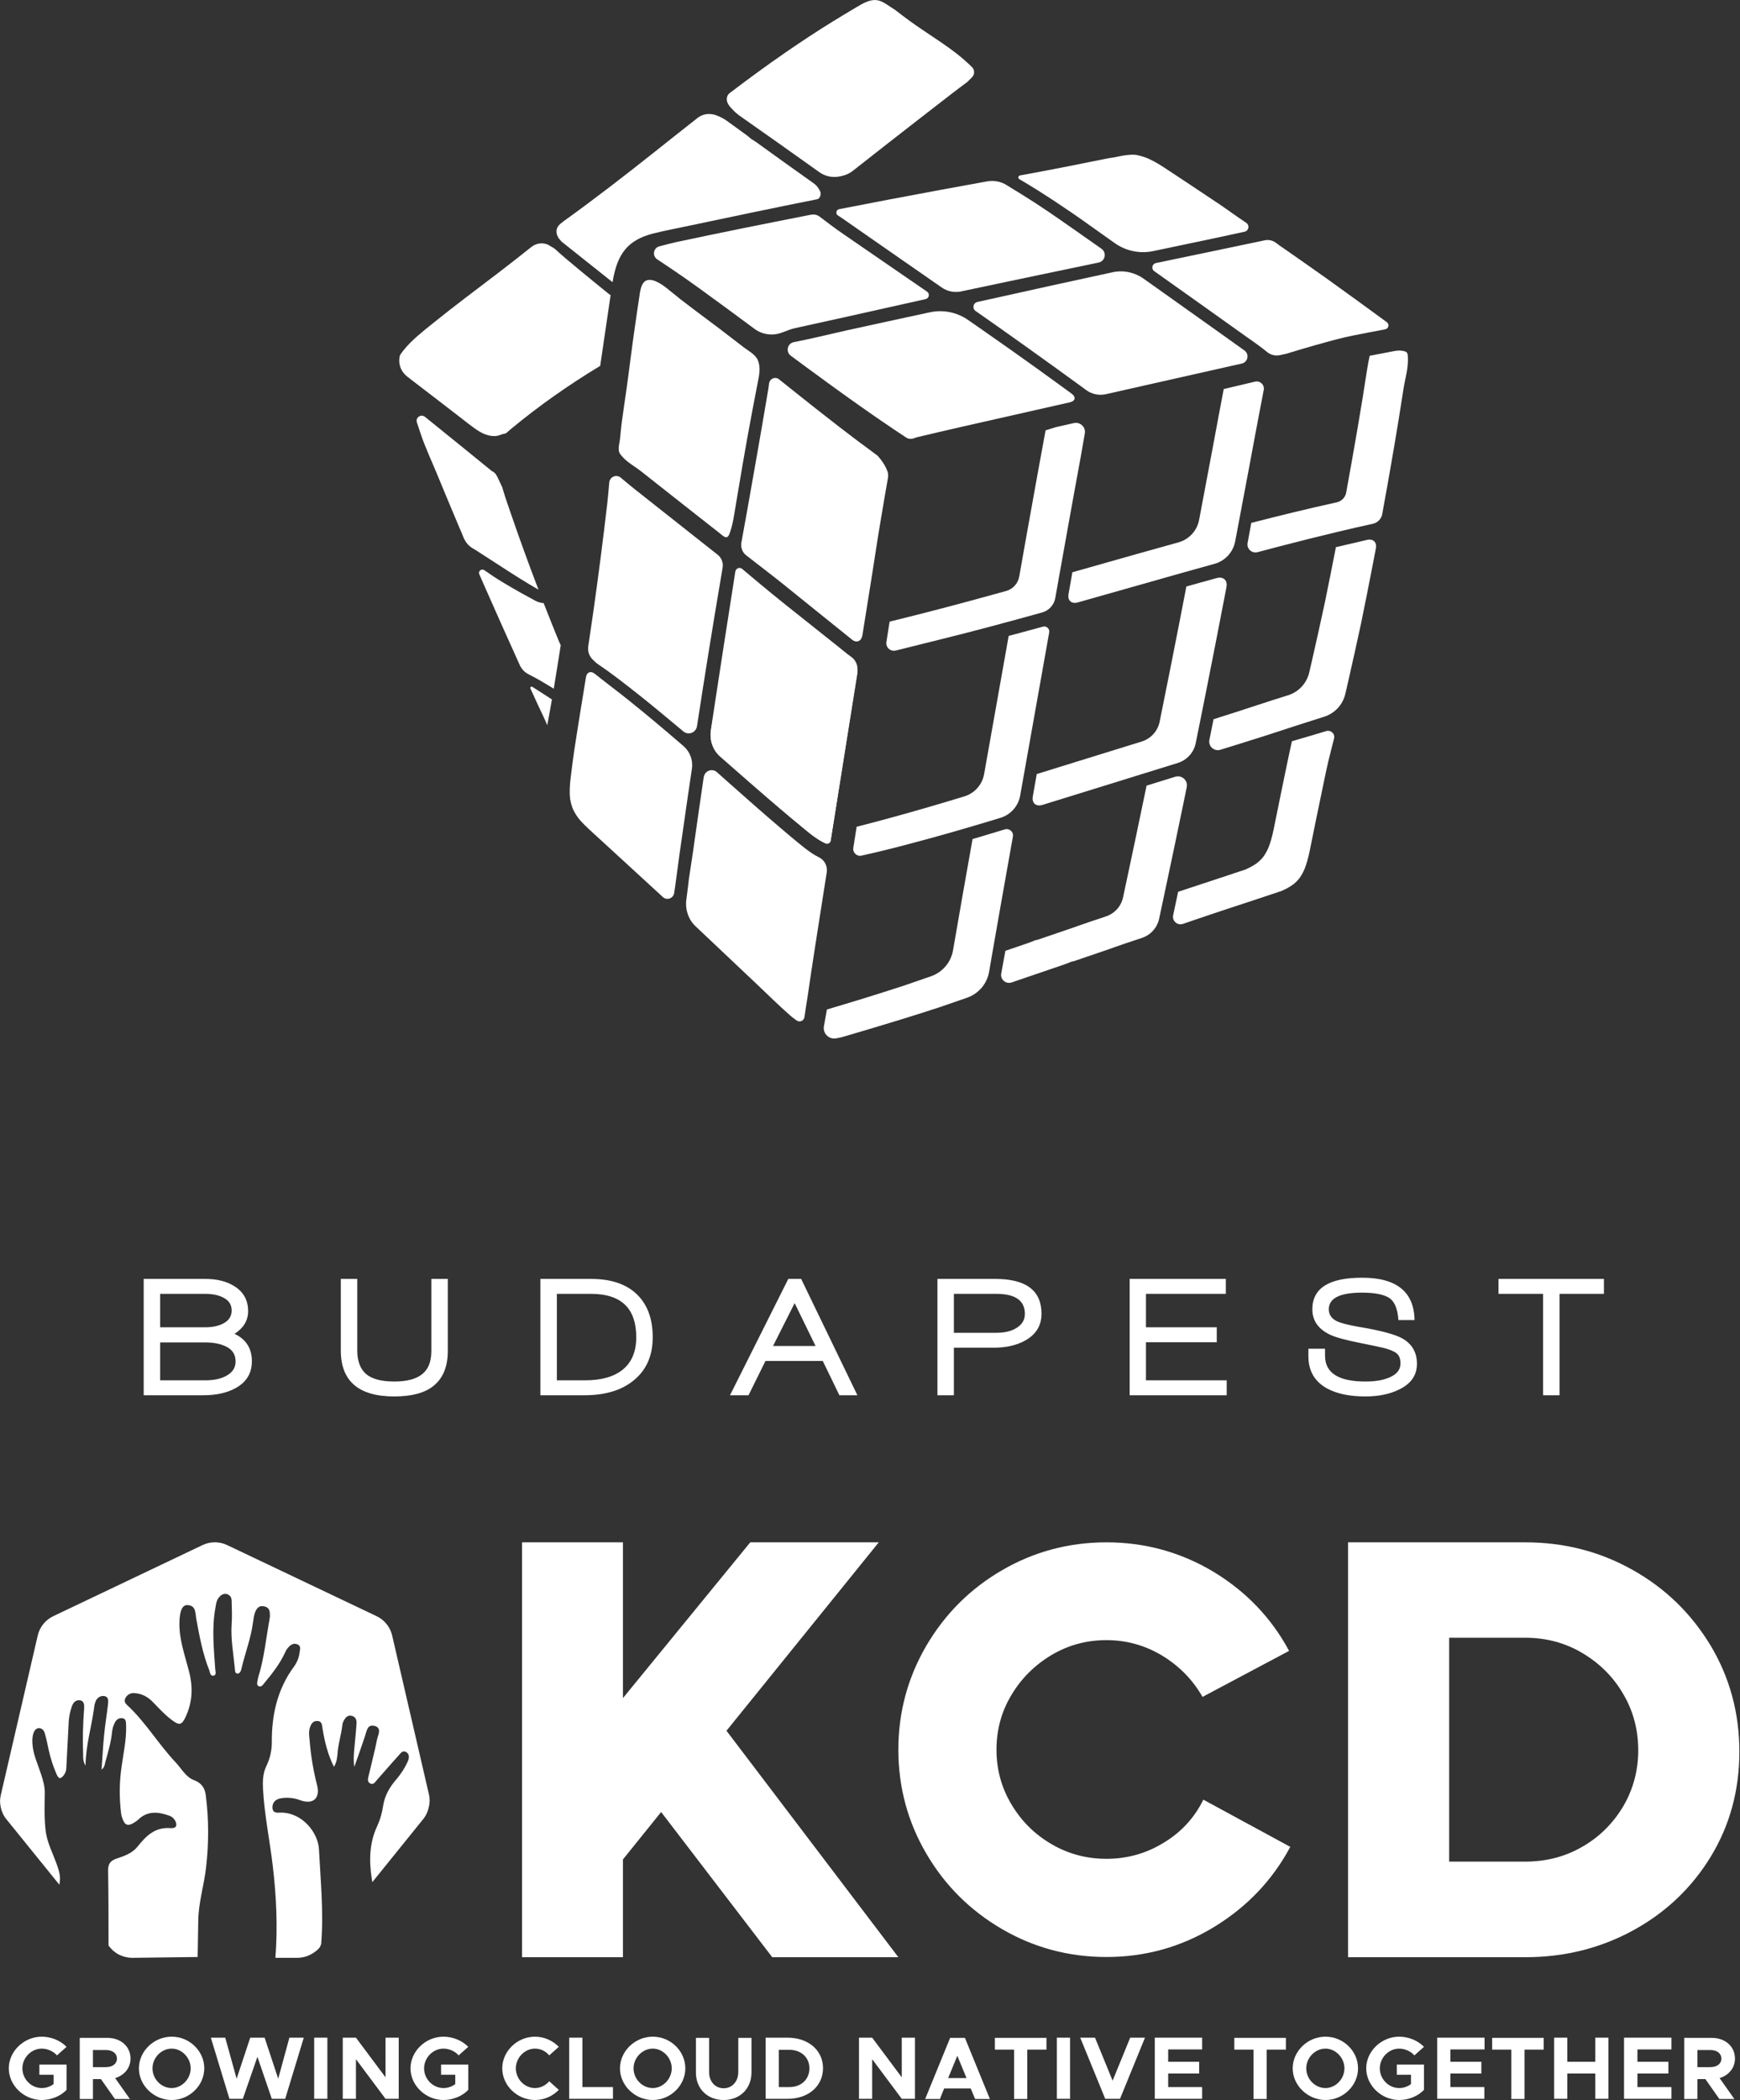 <?xml version="1.0" encoding="UTF-8" standalone="no"?>
<!DOCTYPE svg PUBLIC "-//W3C//DTD SVG 1.1//EN" "http://www.w3.org/Graphics/SVG/1.1/DTD/svg11.dtd">
<svg width="1184px" height="1428px" version="1.1" xmlns="http://www.w3.org/2000/svg" xmlns:xlink="http://www.w3.org/1999/xlink" xml:space="preserve" xmlns:serif="http://www.serif.com/" style="fill-rule:evenodd;clip-rule:evenodd;stroke-linejoin:round;stroke-miterlimit:2;">
    <rect width="100%" height="100%" fill="#333333" stroke="none"/>
    <g transform="matrix(1,0,0,1,-3023.86,-398.615)">
        <g transform="matrix(4.167,0,0,4.167,2503.12,0)">
            <g transform="matrix(1,0,0,1,379.634,320.896)">
                <path d="M0,-14.112L0,2.436L-2.688,2.436L-2.688,-14.112L-9.968,-14.112L-9.968,-16.548L7.252,-16.548L7.252,-14.112L0,-14.112ZM-31.712,2.632C-34.251,2.632 -36.323,2.203 -37.928,1.344C-39.982,0.224 -41.008,-1.531 -41.008,-3.92L-41.008,-5.152L-38.292,-5.152L-38.292,-4.004C-38.292,-1.204 -36.09,0.196 -31.684,0.196C-30.079,0.196 -28.772,-0.028 -27.764,-0.476C-26.57,-0.98 -25.972,-1.736 -25.972,-2.744C-25.972,-3.472 -26.159,-4.004 -26.532,-4.34C-26.906,-4.676 -27.568,-4.975 -28.52,-5.236C-29.08,-5.385 -30.396,-5.665 -32.468,-6.076C-34.914,-6.561 -36.584,-7.019 -37.48,-7.448C-39.403,-8.363 -40.364,-9.744 -40.364,-11.592C-40.364,-15.027 -37.658,-16.744 -32.244,-16.744C-26.607,-16.744 -23.751,-14.439 -23.676,-9.828L-26.308,-9.828C-26.439,-11.807 -27.018,-13.057 -28.044,-13.58C-28.959,-14.065 -30.359,-14.308 -32.244,-14.308C-35.866,-14.308 -37.676,-13.403 -37.676,-11.592C-37.676,-10.733 -37.247,-10.089 -36.388,-9.66C-35.679,-9.324 -34.438,-9.007 -32.664,-8.708C-29.192,-8.129 -26.859,-7.504 -25.664,-6.832C-24.078,-5.936 -23.284,-4.555 -23.284,-2.688C-23.284,-0.803 -24.283,0.607 -26.28,1.54C-27.792,2.268 -29.603,2.632 -31.712,2.632M-70.197,2.436L-70.197,-16.548L-54.489,-16.548L-54.489,-14.112L-67.537,-14.112L-67.537,-8.652L-55.973,-8.652L-55.973,-6.216L-67.537,-6.216L-67.537,-0L-54.349,-0L-54.349,2.436L-70.197,2.436ZM-91.984,-14.112L-98.9,-14.112L-98.9,-7.756L-91.956,-7.756C-90.612,-7.756 -89.52,-8.017 -88.68,-8.54C-87.765,-9.1 -87.308,-9.865 -87.308,-10.836C-87.308,-13.02 -88.866,-14.112 -91.984,-14.112M-87.308,-6.468C-88.689,-5.703 -90.406,-5.32 -92.46,-5.32L-98.9,-5.32L-98.9,2.436L-101.588,2.436L-101.588,-16.548L-92.152,-16.548C-87.112,-16.548 -84.592,-14.653 -84.592,-10.864C-84.592,-8.923 -85.497,-7.457 -87.308,-6.468M-124.904,-12.6L-128.432,-5.6L-121.488,-5.6L-124.904,-12.6ZM-117.596,2.436L-120.312,-3.164L-129.664,-3.164L-132.436,2.436L-135.46,2.436L-125.94,-16.548L-123.84,-16.548L-114.656,2.436L-117.596,2.436ZM-152.532,-12.264C-153.764,-13.496 -155.649,-14.112 -158.188,-14.112L-163.732,-14.112L-163.732,-0L-159.14,-0C-156.452,-0 -154.389,-0.588 -152.952,-1.764C-151.496,-2.959 -150.768,-4.713 -150.768,-7.028C-150.768,-9.343 -151.356,-11.088 -152.532,-12.264M-151.244,0.056C-153.204,1.643 -155.864,2.436 -159.224,2.436L-166.42,2.436L-166.42,-16.548L-158.16,-16.548C-154.856,-16.548 -152.336,-15.689 -150.6,-13.972C-148.92,-12.311 -148.08,-9.996 -148.08,-7.028C-148.08,-3.985 -149.134,-1.624 -151.244,0.056M-183.893,0.924C-185.312,2.063 -187.44,2.632 -190.277,2.632C-196.101,2.632 -199.013,0.131 -199.013,-4.872L-199.013,-16.548L-196.325,-16.548L-196.325,-4.872C-196.325,-3.155 -195.849,-1.876 -194.897,-1.036C-193.927,-0.215 -192.387,0.196 -190.277,0.196C-188.187,0.196 -186.647,-0.224 -185.657,-1.064C-184.705,-1.848 -184.229,-3.089 -184.229,-4.788L-184.229,-16.548L-181.541,-16.548L-181.541,-4.816C-181.541,-2.24 -182.325,-0.327 -183.893,0.924M-217.594,-5.432C-218.509,-5.936 -219.732,-6.188 -221.262,-6.188L-228.514,-6.188L-228.514,-0L-221.15,-0C-219.713,-0 -218.556,-0.252 -217.678,-0.756C-216.689,-1.297 -216.194,-2.072 -216.194,-3.08C-216.194,-4.144 -216.661,-4.928 -217.594,-5.432M-218.042,-13.412C-218.845,-13.879 -219.89,-14.112 -221.178,-14.112L-228.514,-14.112L-228.514,-8.652L-221.206,-8.652C-219.918,-8.652 -218.873,-8.885 -218.07,-9.352C-217.249,-9.819 -216.838,-10.5 -216.838,-11.396C-216.838,-12.292 -217.24,-12.964 -218.042,-13.412M-216.278,1.316C-217.66,2.063 -219.396,2.436 -221.486,2.436L-231.202,2.436L-231.202,-16.548L-221.122,-16.548C-219.237,-16.548 -217.669,-16.156 -216.418,-15.372C-214.906,-14.439 -214.15,-13.076 -214.15,-11.284C-214.15,-9.772 -214.888,-8.54 -216.362,-7.588C-214.477,-6.692 -213.534,-5.199 -213.534,-3.108C-213.534,-1.129 -214.449,0.345 -216.278,1.316" style="fill:white;fill-rule:nonzero;"/>
            </g>
        </g>
        <g transform="matrix(4.167,0,0,4.167,2503.12,0)">
            <g transform="matrix(1,0,0,1,268.468,415.03)">
                <path d="M0,-67.698L-20.985,-67.698L-41.774,-42.283L-41.774,-67.698L-58.255,-67.698L-58.255,0L-41.774,0L-41.774,-15.958L-35.54,-23.693L-17.395,0L3.199,0L-24.868,-36.953L0,-67.698Z" style="fill:white;fill-rule:nonzero;"/>
            </g>
        </g>
        <g transform="matrix(4.167,0,0,4.167,2503.12,0)">
            <g transform="matrix(1,0,0,1,390.007,371.902)">
                <path d="M0,18.558C-1.664,21.32 -3.884,23.53 -6.69,25.123C-9.497,26.748 -12.598,27.528 -15.959,27.528L-28.393,27.528L-28.393,-9.002L-15.959,-9.002C-12.598,-9.002 -9.497,-8.19 -6.69,-6.532C-3.884,-4.875 -1.632,-2.665 0,0.13C1.664,2.925 2.48,6.013 2.48,9.36C2.48,12.708 1.632,15.795 0,18.558M1.534,-20.085C-3.786,-23.075 -9.628,-24.57 -15.959,-24.57L-44.907,-24.57L-44.907,43.128L-15.959,43.128C-9.562,43.128 -3.688,41.665 1.664,38.74C7.017,35.815 11.227,31.785 14.327,26.715C17.428,21.613 18.994,15.925 18.994,9.588C18.994,3.283 17.428,-2.502 14.295,-7.735C11.129,-12.967 6.886,-17.095 1.534,-20.085" style="fill:white;fill-rule:nonzero;"/>
            </g>
        </g>
        <g transform="matrix(4.167,0,0,4.167,2503.12,0)">
            <g transform="matrix(1,0,0,1,321.47,373.007)">
                <path d="M0,16.315C-1.436,19.24 -3.59,21.613 -6.462,23.335C-9.302,25.09 -12.435,25.968 -15.829,25.968C-19.092,25.968 -22.095,25.155 -24.804,23.563C-27.545,21.97 -29.699,19.825 -31.331,17.095C-32.963,14.365 -33.779,11.408 -33.779,8.158C-33.779,4.908 -32.963,1.918 -31.331,-0.78C-29.699,-3.51 -27.513,-5.655 -24.804,-7.28C-22.062,-8.905 -19.092,-9.717 -15.829,-9.717C-12.5,-9.717 -9.432,-8.84 -6.658,-7.15C-3.851,-5.427 -1.697,-3.185 -0.131,-0.455L14.001,-7.962C11.129,-13.325 6.984,-17.647 1.664,-20.865C-3.655,-24.05 -9.497,-25.675 -15.829,-25.675C-21.964,-25.675 -27.676,-24.147 -32.865,-21.125C-38.087,-18.102 -42.199,-13.975 -45.234,-8.807C-48.269,-3.607 -49.803,2.048 -49.803,8.158C-49.803,14.268 -48.269,19.955 -45.234,25.123C-42.199,30.323 -38.054,34.418 -32.865,37.44C-27.676,40.463 -21.964,41.99 -15.829,41.99C-9.497,41.99 -3.623,40.365 1.762,37.083C7.147,33.8 11.292,29.445 14.197,24.018L0,16.315Z" style="fill:white;fill-rule:nonzero;"/>
            </g>
        </g>
        <g transform="matrix(4.167,0,0,4.167,2503.12,0)">
            <g transform="matrix(1,0,0,1,195.037,373.722)">
                <path d="M0,14.853L-6.037,-11.212C-6.364,-12.577 -7.278,-13.715 -8.55,-14.332L-32.962,-25.935C-34.235,-26.552 -35.736,-26.552 -37.009,-25.935L-61.388,-14.332C-62.661,-13.715 -63.575,-12.577 -63.901,-11.212L-69.939,14.853C-70.102,15.503 -70.102,16.185 -69.939,16.868C-69.906,17.063 -69.841,17.258 -69.776,17.453C-69.645,17.778 -69.515,18.103 -69.319,18.395C-69.221,18.525 -69.156,18.655 -69.058,18.753L-60.377,29.478C-60.344,29.348 -60.344,29.185 -60.311,29.055C-60.148,27.95 -60.507,26.975 -60.866,25.968C-61.486,24.278 -62.335,22.653 -62.596,20.833C-62.857,18.753 -62.792,16.673 -62.759,14.593C-62.726,13.423 -63.053,12.383 -63.412,11.31C-63.869,9.88 -64.521,8.515 -64.717,7.02C-64.815,6.273 -64.848,5.525 -64.619,4.778C-64.456,4.323 -64.195,3.933 -63.706,3.933C-63.216,3.933 -62.89,4.29 -62.759,4.745C-62.498,5.655 -62.302,6.598 -62.106,7.54C-61.813,8.873 -61.388,10.173 -60.834,11.44C-60.475,12.253 -60.181,12.285 -59.626,11.57C-59.365,11.213 -59.234,10.79 -59.234,10.335C-59.104,7.8 -58.973,5.298 -58.843,2.763C-58.777,1.95 -58.614,1.138 -58.321,0.358C-58.125,-0.227 -57.7,-0.715 -57.015,-0.617C-56.33,-0.52 -56.297,0.13 -56.33,0.683C-56.526,3.218 -56.591,5.72 -56.493,8.255C-56.493,8.808 -56.526,9.328 -56.101,10.043C-56.069,6.663 -55.09,3.673 -54.698,0.553C-54.665,0.13 -54.535,-0.26 -54.372,-0.617C-54.078,-1.137 -53.556,-1.397 -53.001,-1.3C-52.381,-1.17 -52.381,-0.617 -52.413,-0.13C-52.609,1.593 -52.903,3.315 -53.066,5.038C-53.262,6.858 -53.327,8.71 -53.49,10.693C-52.968,10.303 -52.968,9.848 -52.87,9.458C-52.413,7.833 -51.924,6.175 -51.761,4.485C-51.695,4.03 -51.598,3.608 -51.402,3.218C-51.173,2.6 -50.684,2.21 -50.064,2.308C-49.411,2.405 -49.509,3.088 -49.476,3.575C-49.411,5.785 -49.9,7.93 -50.194,10.075C-50.586,12.643 -50.618,15.243 -50.292,17.843C-50.259,18.135 -50.162,18.46 -50.064,18.72C-49.672,19.793 -49.182,19.955 -48.203,19.37C-47.942,19.208 -47.681,19.045 -47.453,18.818C-45.951,17.388 -44.222,17.583 -42.459,18.2C-42.068,18.33 -41.741,18.59 -41.513,18.948C-41.056,19.728 -41.252,20.313 -42.166,20.248C-44.744,20.02 -46.213,21.515 -47.616,23.27C-48.497,24.375 -49.803,24.798 -51.043,25.22C-52.12,25.578 -52.446,26.163 -52.413,27.268C-52.348,31.265 -52.348,35.263 -52.348,39.26L-52.348,39.39L-52.152,39.65C-52.087,39.748 -51.989,39.813 -51.924,39.91C-51.663,40.203 -51.369,40.43 -51.043,40.658C-50.618,40.918 -50.194,41.113 -49.705,41.243C-49.313,41.34 -48.921,41.405 -48.53,41.405L-48.269,41.405L-37.792,41.275C-37.76,39.293 -37.727,37.31 -37.694,35.36C-37.662,32.403 -36.748,29.575 -36.422,26.683C-35.965,22.783 -35.965,18.85 -36.454,14.983C-36.585,13.748 -37.107,12.903 -38.38,12.415C-39.718,11.928 -40.403,10.563 -41.35,9.555C-44.189,6.565 -46.278,2.958 -49.346,0.13C-49.672,-0.162 -49.803,-0.552 -49.607,-0.942C-49.346,-1.495 -48.758,-1.852 -48.138,-1.787C-46.865,-1.722 -45.854,-1.137 -45.005,-0.227C-44.026,0.78 -43.112,1.788 -41.97,2.633C-40.762,3.543 -40.371,3.413 -39.751,2.08C-38.608,-0.357 -38.543,-2.86 -39.228,-5.427C-39.914,-8.092 -40.893,-10.725 -40.762,-13.552C-40.697,-15.21 -40.305,-16.185 -39.457,-16.152C-38.021,-16.087 -38.184,-14.787 -38.021,-13.91C-37.499,-11.082 -36.976,-8.222 -35.9,-5.525C-35.769,-5.167 -35.736,-4.485 -35.149,-4.647C-34.692,-4.777 -34.888,-5.33 -34.92,-5.687C-35.149,-9.035 -35.508,-12.382 -34.888,-15.73C-34.79,-16.315 -34.725,-16.9 -34.333,-17.387C-33.974,-17.81 -33.55,-18.102 -32.995,-17.94C-32.473,-17.777 -32.244,-17.355 -32.244,-16.835C-32.212,-15.567 -32.146,-14.3 -32.244,-13.032C-32.407,-10.595 -31.951,-8.222 -31.722,-5.817C-31.689,-5.492 -31.722,-4.972 -31.265,-4.972C-30.906,-4.972 -30.71,-5.427 -30.645,-5.752C-30.058,-8.287 -29.079,-10.757 -28.752,-13.357C-28.654,-14.007 -28.589,-14.69 -28.263,-15.307C-27.969,-15.827 -27.61,-16.055 -27.022,-15.957C-26.37,-15.86 -26.043,-15.502 -26.011,-14.852C-25.978,-14.527 -25.978,-14.235 -26.043,-13.91C-26.631,-10.725 -26.925,-7.475 -27.904,-4.355C-27.936,-4.192 -27.969,-4.062 -28.002,-3.9C-28.067,-3.542 -28.197,-3.087 -27.838,-2.925C-27.414,-2.697 -27.12,-3.152 -26.892,-3.445C-25.586,-5.005 -24.346,-6.597 -23.498,-8.45C-23.367,-8.775 -23.171,-9.067 -22.91,-9.327C-22.551,-9.717 -22.094,-9.977 -21.507,-9.75C-20.854,-9.457 -21.083,-8.905 -21.148,-8.417C-21.246,-7.572 -21.572,-6.792 -22.062,-6.11C-24.803,-2.405 -25.717,1.82 -25.684,6.305C-25.684,7.638 -26.011,8.97 -26.598,10.173C-27.153,11.343 -27.186,12.578 -27.12,13.878C-26.892,18.103 -26.011,22.263 -25.521,26.455C-24.934,31.428 -24.705,36.433 -25.097,41.405L-21.474,41.405C-21.311,41.405 -21.148,41.405 -20.985,41.373C-20.756,41.34 -20.528,41.308 -20.299,41.243C-20.136,41.21 -19.973,41.145 -19.81,41.08C-19.679,41.048 -19.581,40.983 -19.451,40.918C-19.288,40.82 -19.092,40.755 -18.929,40.625C-18.504,40.365 -18.113,40.04 -17.819,39.65L-17.623,39.163C-17.199,33.995 -17.721,28.86 -17.982,23.725C-18.113,20.995 -20.658,17.778 -24.085,17.713C-24.705,17.713 -25.554,17.908 -25.586,16.868C-25.586,16.023 -25.032,15.503 -24.183,15.373C-23.106,15.21 -22.029,15.308 -21.017,15.698C-18.929,16.445 -17.721,15.373 -18.309,13.163C-18.929,10.758 -19.32,8.32 -19.516,5.85C-19.581,5.2 -19.679,4.55 -19.484,3.9C-19.288,3.283 -18.994,2.73 -18.243,2.763C-17.427,2.795 -17.493,3.51 -17.395,4.063C-17.036,6.143 -16.579,8.158 -15.535,10.238C-15.045,9.425 -15.012,8.678 -14.947,8.028C-14.849,6.468 -14.327,4.973 -14.164,3.413C-14.131,3.12 -14.033,2.86 -13.87,2.6C-13.609,2.145 -13.25,1.788 -12.663,1.918C-12.01,2.048 -11.814,2.568 -11.847,3.153C-11.945,4.615 -12.108,6.11 -12.238,7.573C-12.304,8.45 -12.369,9.295 -12.206,10.238C-11.618,8.58 -11.031,6.923 -10.476,5.265C-10.182,4.42 -10.117,3.218 -8.844,3.575C-7.702,3.933 -8.322,5.005 -8.485,5.72C-8.877,7.703 -9.399,9.653 -9.856,11.635C-9.954,12.09 -10.182,12.675 -9.595,12.968C-9.073,13.228 -8.779,12.675 -8.485,12.35C-7.31,11.05 -6.201,9.718 -5.026,8.45C-4.699,8.093 -4.34,7.443 -3.688,7.865C-3.133,8.255 -3.263,8.905 -3.524,9.458C-3.981,10.465 -4.601,11.408 -5.319,12.253C-6.429,13.52 -7.245,14.918 -7.506,16.608C-7.669,17.713 -7.963,18.785 -8.42,19.793C-9.758,22.588 -9.823,25.48 -9.366,28.47C-9.334,28.665 -9.301,28.86 -9.268,29.055L-0.946,18.753C-0.62,18.363 -0.391,17.908 -0.228,17.453C-0.163,17.258 -0.098,17.063 -0.065,16.868C0.131,16.185 0.131,15.503 0,14.853" style="fill:white;fill-rule:nonzero;"/>
            </g>
        </g>
        <g transform="matrix(4.167,0,0,4.167,2503.12,0)">
            <g transform="matrix(1,0,0,1,131.43,433.781)">
                <path d="M-0.032,-1.235L4.406,-1.235L4.406,2.893C3.427,3.933 1.861,4.55 0.359,4.55C-2.545,4.55 -5.026,2.178 -5.026,-0.617C-5.026,-3.412 -2.545,-5.785 0.359,-5.785C1.861,-5.785 3.394,-5.167 4.406,-4.127L2.84,-2.73C2.252,-3.412 1.273,-3.835 0.359,-3.835C-1.37,-3.835 -2.806,-2.34 -2.806,-0.617C-2.806,1.138 -1.37,2.6 0.359,2.6C1.045,2.6 1.73,2.373 2.285,1.95L2.285,0.423L-0.032,0.423L-0.032,-1.235Z" style="fill:white;fill-rule:nonzero;"/>
            </g>
        </g>
        <g transform="matrix(4.167,0,0,4.167,2503.12,0)">
            <g transform="matrix(1,0,0,1,140.145,433.391)">
                <path d="M0,-0.422L2.122,-0.422C3.199,-0.422 3.917,-0.975 3.917,-1.82C3.917,-2.665 3.199,-3.217 2.122,-3.217L0,-3.217L0,-0.422ZM3.623,1.365L6.038,4.778L3.59,4.778L1.306,1.528L0,1.528L0,4.778L-2.154,4.778L-2.154,-5.2L2.35,-5.2C4.537,-5.2 6.136,-3.802 6.136,-1.82C6.136,-0.292 5.124,0.91 3.623,1.365" style="fill:white;fill-rule:nonzero;"/>
            </g>
        </g>
        <g transform="matrix(4.167,0,0,4.167,2503.12,0)">
            <g transform="matrix(1,0,0,1,156.104,433.163)">
                <path d="M0,0.001C0,-1.722 -1.436,-3.217 -3.1,-3.217C-4.797,-3.217 -6.233,-1.722 -6.233,0.001C-6.233,1.756 -4.797,3.218 -3.1,3.218C-1.436,3.218 0,1.723 0,0.001M-8.453,0.001C-8.453,-2.794 -6.005,-5.167 -3.1,-5.167C-0.196,-5.167 2.219,-2.827 2.219,0.001C2.219,2.796 -0.196,5.168 -3.1,5.168C-6.005,5.168 -8.453,2.796 -8.453,0.001" style="fill:white;fill-rule:nonzero;"/>
            </g>
        </g>
        <g transform="matrix(4.167,0,0,4.167,2503.12,0)">
            <g transform="matrix(1,0,0,1,159.399,438.138)">
                <path d="M0,-9.978L2.35,-9.978L4.21,-3.283L6.43,-9.978L8.78,-9.978L10.999,-3.283L12.826,-9.978L15.176,-9.978L12.141,0L9.954,0L7.605,-6.858L5.222,0L3.036,0L0,-9.978Z" style="fill:white;fill-rule:nonzero;"/>
            </g>
        </g>
        <g transform="matrix(4.167,0,0,4.167,2503.12,0)">
            <g transform="matrix(1,0,0,1,0,332.298)">
                <rect x="176.272" y="95.862" width="2.154" height="9.978" style="fill:white;"/>
            </g>
        </g>
        <g transform="matrix(4.167,0,0,4.167,2503.12,0)">
            <g transform="matrix(1,0,0,1,180.938,438.138)">
                <path d="M0,-9.978L2.154,-9.978L6.985,-3.51L6.985,-9.978L9.139,-9.978L9.139,0L6.985,0L2.154,-6.468L2.154,0L0,0L0,-9.978Z" style="fill:white;fill-rule:nonzero;"/>
            </g>
        </g>
        <g transform="matrix(4.167,0,0,4.167,2503.12,0)">
            <g transform="matrix(1,0,0,1,197.028,433.781)">
                <path d="M-0.033,-1.235L4.406,-1.235L4.406,2.893C3.427,3.933 1.86,4.55 0.359,4.55C-2.546,4.55 -5.026,2.178 -5.026,-0.617C-5.026,-3.412 -2.546,-5.785 0.359,-5.785C1.86,-5.785 3.394,-5.167 4.406,-4.127L2.839,-2.73C2.252,-3.412 1.273,-3.835 0.359,-3.835C-1.371,-3.835 -2.807,-2.34 -2.807,-0.617C-2.807,1.138 -1.371,2.6 0.359,2.6C1.044,2.6 1.73,2.373 2.284,1.95L2.284,0.423L-0.033,0.423L-0.033,-1.235Z" style="fill:white;fill-rule:nonzero;"/>
            </g>
        </g>
        <g transform="matrix(4.167,0,0,4.167,2503.12,0)">
            <g transform="matrix(1,0,0,1,206.983,433.163)">
                <path d="M0,0.001C0,-2.794 2.448,-5.167 5.353,-5.167C6.854,-5.167 8.257,-4.517 9.236,-3.509L7.67,-2.112C7.115,-2.794 6.267,-3.217 5.353,-3.217C3.656,-3.217 2.22,-1.722 2.22,0.001C2.22,1.756 3.656,3.218 5.353,3.218C6.267,3.218 7.115,2.763 7.67,2.113L9.236,3.511C8.257,4.518 6.887,5.168 5.353,5.168C2.448,5.168 0,2.796 0,0.001" style="fill:white;fill-rule:nonzero;"/>
            </g>
        </g>
        <g transform="matrix(4.167,0,0,4.167,2503.12,0)">
            <g transform="matrix(1,0,0,1,225.063,430.078)">
                <path d="M0,6.142L0,8.06L-7.147,8.06L-7.147,-1.918L-4.993,-1.918L-4.993,6.142L0,6.142Z" style="fill:white;fill-rule:nonzero;"/>
            </g>
        </g>
        <g transform="matrix(4.167,0,0,4.167,2503.12,0)">
            <g transform="matrix(1,0,0,1,234.66,433.163)">
                <path d="M0,0.001C0,-1.722 -1.436,-3.217 -3.101,-3.217C-4.798,-3.217 -6.234,-1.722 -6.234,0.001C-6.234,1.756 -4.798,3.218 -3.101,3.218C-1.436,3.218 0,1.723 0,0.001M-8.453,0.001C-8.453,-2.794 -6.005,-5.167 -3.101,-5.167C-0.196,-5.167 2.219,-2.827 2.219,0.001C2.219,2.796 -0.196,5.168 -3.101,5.168C-6.005,5.168 -8.453,2.796 -8.453,0.001" style="fill:white;fill-rule:nonzero;"/>
            </g>
        </g>
        <g transform="matrix(4.167,0,0,4.167,2503.12,0)">
            <g transform="matrix(1,0,0,1,238.608,432.676)">
                <path d="M0,1.17L0,-4.485L2.154,-4.485L2.154,1.105C2.154,2.633 3.133,3.738 4.537,3.738C5.908,3.738 6.919,2.633 6.919,1.105L6.919,-4.485L9.073,-4.485L9.073,1.17C9.073,3.803 7.18,5.655 4.537,5.655C1.861,5.655 0,3.803 0,1.17" style="fill:white;fill-rule:nonzero;"/>
            </g>
        </g>
        <g transform="matrix(4.167,0,0,4.167,2503.12,0)">
            <g transform="matrix(1,0,0,1,253.881,430.078)">
                <path d="M0,6.142C1.925,6.142 3.263,4.875 3.263,3.087C3.263,1.3 1.893,0.065 0,0.065L-1.73,0.065L-1.73,6.142L0,6.142ZM-3.884,-1.918L-0.294,-1.918C3.068,-1.918 5.483,0.13 5.483,3.055C5.483,5.98 3.1,8.06 -0.294,8.06L-3.884,8.06L-3.884,-1.918Z" style="fill:white;fill-rule:nonzero;"/>
            </g>
        </g>
        <g transform="matrix(4.167,0,0,4.167,2503.12,0)">
            <g transform="matrix(1,0,0,1,265.238,438.138)">
                <path d="M0,-9.978L2.154,-9.978L6.984,-3.51L6.984,-9.978L9.138,-9.978L9.138,0L6.984,0L2.154,-6.468L2.154,0L0,0L0,-9.978Z" style="fill:white;fill-rule:nonzero;"/>
            </g>
        </g>
        <g transform="matrix(4.167,0,0,4.167,2503.12,0)">
            <g transform="matrix(1,0,0,1,282.798,431.604)">
                <path d="M0,3.152L-1.502,-0.488L-3.003,3.152L0,3.152ZM0.685,4.842L-3.656,4.842L-4.341,6.565L-6.756,6.565L-2.676,-3.413L-0.261,-3.413L3.818,6.565L1.403,6.565L0.685,4.842Z" style="fill:white;fill-rule:nonzero;"/>
            </g>
        </g>
        <g transform="matrix(4.167,0,0,4.167,2503.12,0)">
            <g transform="matrix(1,0,0,1,290.564,436.251)">
                <path d="M0,-6.142L-3.133,-6.142L-3.133,-8.06L5.287,-8.06L5.287,-6.142L2.154,-6.142L2.154,1.918L0,1.918L0,-6.142Z" style="fill:white;fill-rule:nonzero;"/>
            </g>
        </g>
        <g transform="matrix(4.167,0,0,4.167,2503.12,0)">
            <g transform="matrix(1,0,0,1,0,332.298)">
                <rect x="297.548" y="95.862" width="2.154" height="9.978" style="fill:white;"/>
            </g>
        </g>
        <g transform="matrix(4.167,0,0,4.167,2503.12,0)">
            <g transform="matrix(1,0,0,1,311.941,438.138)">
                <path d="M0,-9.978L-4.079,0L-6.494,0L-10.574,-9.978L-8.159,-9.978L-5.287,-2.958L-2.415,-9.978L0,-9.978Z" style="fill:white;fill-rule:nonzero;"/>
            </g>
        </g>
        <g transform="matrix(4.167,0,0,4.167,2503.12,0)">
            <g transform="matrix(1,0,0,1,315.728,436.188)">
                <path d="M0,-6.11L0,-4.095L5.058,-4.095L5.058,-2.178L0,-2.178L0,0.032L5.548,0.032L5.548,1.95L-2.187,1.95L-2.187,-8.028L5.548,-8.028L5.548,-6.11L0,-6.11Z" style="fill:white;fill-rule:nonzero;"/>
            </g>
        </g>
        <g transform="matrix(4.167,0,0,4.167,2503.12,0)">
            <g transform="matrix(1,0,0,1,329.662,436.251)">
                <path d="M0,-6.142L-3.133,-6.142L-3.133,-8.06L5.287,-8.06L5.287,-6.142L2.154,-6.142L2.154,1.918L0,1.918L0,-6.142Z" style="fill:white;fill-rule:nonzero;"/>
            </g>
        </g>
        <g transform="matrix(4.167,0,0,4.167,2503.12,0)">
            <g transform="matrix(1,0,0,1,344.511,433.163)">
                <path d="M0,0.001C0,-1.722 -1.436,-3.217 -3.1,-3.217C-4.797,-3.217 -6.233,-1.722 -6.233,0.001C-6.233,1.756 -4.797,3.218 -3.1,3.218C-1.436,3.218 0,1.723 0,0.001M-8.452,0.001C-8.452,-2.794 -6.005,-5.167 -3.1,-5.167C-0.195,-5.167 2.22,-2.827 2.22,0.001C2.22,2.796 -0.195,5.168 -3.1,5.168C-5.972,5.168 -8.452,2.796 -8.452,0.001" style="fill:white;fill-rule:nonzero;"/>
            </g>
        </g>
        <g transform="matrix(4.167,0,0,4.167,2503.12,0)">
            <g transform="matrix(1,0,0,1,353.094,433.781)">
                <path d="M-0.032,-1.235L4.406,-1.235L4.406,2.893C3.427,3.933 1.861,4.55 0.359,4.55C-2.545,4.55 -5.026,2.178 -5.026,-0.617C-5.026,-3.412 -2.545,-5.785 0.359,-5.785C1.861,-5.785 3.395,-5.167 4.406,-4.127L2.84,-2.73C2.252,-3.412 1.273,-3.835 0.359,-3.835C-1.37,-3.835 -2.806,-2.34 -2.806,-0.617C-2.806,1.138 -1.37,2.6 0.359,2.6C1.045,2.6 1.73,2.373 2.285,1.95L2.285,0.423L-0.032,0.423L-0.032,-1.235Z" style="fill:white;fill-rule:nonzero;"/>
            </g>
        </g>
        <g transform="matrix(4.167,0,0,4.167,2503.12,0)">
            <g transform="matrix(1,0,0,1,361.809,436.188)">
                <path d="M0,-6.11L0,-4.095L5.059,-4.095L5.059,-2.178L0,-2.178L0,0.032L5.548,0.032L5.548,1.95L-2.154,1.95L-2.154,-8.028L5.581,-8.028L5.581,-6.11L0,-6.11Z" style="fill:white;fill-rule:nonzero;"/>
            </g>
        </g>
        <g transform="matrix(4.167,0,0,4.167,2503.12,0)">
            <g transform="matrix(1,0,0,1,371.764,436.251)">
                <path d="M0,-6.142L-3.133,-6.142L-3.133,-8.06L5.287,-8.06L5.287,-6.142L2.154,-6.142L2.154,1.918L0,1.918L0,-6.142Z" style="fill:white;fill-rule:nonzero;"/>
            </g>
        </g>
        <g transform="matrix(4.167,0,0,4.167,2503.12,0)">
            <g transform="matrix(1,0,0,1,387.623,438.138)">
                <path d="M0,-9.978L0,0L-2.154,0L-2.154,-4.128L-6.723,-4.128L-6.723,0L-8.877,0L-8.877,-9.978L-6.723,-9.978L-6.723,-6.045L-2.154,-6.045L-2.154,-9.978L0,-9.978Z" style="fill:white;fill-rule:nonzero;"/>
            </g>
        </g>
        <g transform="matrix(4.167,0,0,4.167,2503.12,0)">
            <g transform="matrix(1,0,0,1,392.356,436.188)">
                <path d="M0,-6.11L0,-4.095L5.058,-4.095L5.058,-2.178L0,-2.178L0,0.032L5.548,0.032L5.548,1.95L-2.187,1.95L-2.187,-8.028L5.548,-8.028L5.548,-6.11L0,-6.11Z" style="fill:white;fill-rule:nonzero;"/>
            </g>
        </g>
        <g transform="matrix(4.167,0,0,4.167,2503.12,0)">
            <g transform="matrix(1,0,0,1,402.147,433.391)">
                <path d="M0,-0.422L2.122,-0.422C3.199,-0.422 3.917,-0.975 3.917,-1.82C3.917,-2.665 3.199,-3.217 2.122,-3.217L0,-3.217L0,-0.422ZM3.623,1.365L6.038,4.778L3.59,4.778L1.306,1.528L0,1.528L0,4.778L-2.154,4.778L-2.154,-5.2L2.35,-5.2C4.537,-5.2 6.136,-3.802 6.136,-1.82C6.136,-0.292 5.124,0.91 3.623,1.365" style="fill:white;fill-rule:nonzero;"/>
            </g>
        </g>
        <g transform="matrix(4.167,0,0,4.167,2503.12,0)">
            <g transform="matrix(1,0,0,1,269.96,184.038)">
                <path d="M0,-10.373C0.066,-10.727 0.054,-11.098 -0.063,-11.438C-0.063,-11.439 -0.065,-11.442 -0.066,-11.443C-0.314,-12.155 -0.719,-12.817 -1.171,-13.406C-1.335,-13.619 -1.507,-13.822 -1.684,-14.019C-3.767,-15.538 -5.828,-17.089 -7.873,-18.664C-10.508,-20.695 -13.116,-22.761 -15.718,-24.838C-16.406,-25.386 -17.093,-25.935 -17.78,-26.485C-18.4,-26.982 -19.301,-26.596 -19.409,-25.784C-19.434,-25.601 -19.466,-25.275 -19.497,-25.092C-19.842,-23.083 -20.183,-21.075 -20.522,-19.066C-21.07,-15.813 -21.662,-12.567 -22.229,-9.316C-22.736,-6.415 -23.249,-3.519 -23.785,-0.624C-23.833,-0.365 -23.879,-0.105 -23.926,0.153C-24.066,0.941 -23.77,1.746 -23.156,2.227C-21.735,3.339 -20.31,4.443 -18.879,5.54C-17.473,6.619 -16.106,7.756 -14.721,8.863C-13.323,9.981 -11.931,11.11 -10.535,12.233C-9.152,13.347 -7.768,14.461 -6.384,15.572C-6.226,15.698 -6.07,15.827 -5.914,15.955C-5.116,16.609 -4.327,16.287 -4.159,15.242C-3.616,11.858 -3.071,8.476 -2.537,5.091C-2.085,2.219 -1.659,-0.66 -1.167,-3.525C-0.991,-4.549 -0.287,-8.815 0.003,-10.37L0,-10.373Z" style="fill:white;fill-rule:nonzero;"/>
            </g>
        </g>
        <g transform="matrix(4.167,0,0,4.167,2503.12,0)">
            <g transform="matrix(1,0,0,1,296.302,234.376)">
                <path d="M0,-35.539C-1.413,-27.602 -2.824,-19.667 -4.238,-11.732C-4.37,-10.989 -4.502,-10.247 -4.635,-9.504C-4.669,-9.299 -4.707,-9.093 -4.744,-8.887C-5.048,-7.174 -6.295,-5.774 -7.968,-5.263C-8.613,-5.067 -9.259,-4.872 -9.905,-4.678C-10.643,-4.454 -11.384,-4.233 -12.125,-4.015C-14.518,-3.31 -16.914,-2.619 -19.32,-1.96C-22.079,-1.206 -24.839,-0.468 -27.617,0.202C-28.369,0.385 -29.625,0.672 -30.638,0.901C-31.41,1.078 -32.116,0.421 -31.992,-0.358C-31.92,-0.82 -31.846,-1.282 -31.774,-1.744C-31.665,-2.432 -31.557,-3.117 -31.446,-3.806C-29.361,-4.334 -27.284,-4.893 -25.211,-5.46C-21.41,-6.502 -17.629,-7.618 -13.859,-8.764C-12.184,-9.273 -10.939,-10.674 -10.634,-12.388C-9.297,-19.91 -7.959,-27.43 -6.62,-34.953C-5.9,-35.144 -5.18,-35.336 -4.46,-35.53C-3.314,-35.837 -2.168,-36.148 -1.024,-36.46C-0.446,-36.617 0.099,-36.122 -0.003,-35.536L0,-35.539Z" style="fill:white;fill-rule:nonzero;"/>
            </g>
        </g>
        <g transform="matrix(4.167,0,0,4.167,2503.12,0)">
            <g transform="matrix(1,0,0,1,325.245,225.554)">
                <path d="M0,-34.089C-1.09,-28.402 -2.201,-22.719 -3.33,-17.04C-3.676,-15.302 -4.025,-13.563 -4.375,-11.828L-4.376,-11.828C-4.526,-11.071 -4.679,-10.317 -4.833,-9.561C-4.895,-9.249 -4.959,-8.937 -5.022,-8.625C-5.331,-7.096 -6.457,-5.859 -7.951,-5.395C-8.733,-5.154 -9.513,-4.911 -10.294,-4.67C-11.055,-4.435 -11.816,-4.2 -12.577,-3.961C-13.402,-3.707 -14.229,-3.452 -15.054,-3.195C-20.049,-1.647 -25.045,-0.099 -30.041,1.446C-31.102,1.776 -31.816,1.152 -31.623,0.061C-31.54,-0.412 -31.455,-0.887 -31.372,-1.359C-31.242,-2.104 -31.111,-2.845 -30.978,-3.588C-27.634,-4.624 -24.29,-5.66 -20.942,-6.696C-18.575,-7.429 -16.207,-8.162 -13.84,-8.895C-12.345,-9.36 -11.221,-10.597 -10.911,-12.126C-10.343,-14.929 -9.778,-17.732 -9.22,-20.54C-8.315,-25.089 -7.422,-29.637 -6.545,-34.192C-5.806,-34.402 -5.067,-34.605 -4.329,-34.81C-3.422,-35.063 -2.513,-35.314 -1.606,-35.564C-0.509,-35.865 0.212,-35.199 0,-34.087L0,-34.089Z" style="fill:white;fill-rule:nonzero;"/>
            </g>
        </g>
        <g transform="matrix(4.167,0,0,4.167,2503.12,0)">
            <g transform="matrix(1,0,0,1,331.333,192.695)">
                <path d="M0,-33.4C-0.177,-32.487 -0.35,-31.573 -0.526,-30.662C-1.133,-27.555 -1.698,-24.439 -2.28,-21.327C-2.915,-17.936 -3.553,-14.541 -4.199,-11.151C-4.353,-10.328 -4.509,-9.507 -4.666,-8.687C-4.672,-8.658 -4.679,-8.628 -4.685,-8.599C-5.047,-6.875 -6.345,-5.496 -8.057,-5.025C-8.679,-4.853 -9.303,-4.68 -9.926,-4.506L-9.928,-4.506C-10.666,-4.301 -11.402,-4.097 -12.139,-3.889C-12.953,-3.662 -13.771,-3.433 -14.585,-3.203C-19.851,-1.719 -25.113,-0.221 -30.377,1.271C-31.385,1.558 -32.059,0.951 -31.879,-0.076C-31.817,-0.426 -31.755,-0.775 -31.695,-1.125C-31.545,-1.968 -31.396,-2.812 -31.248,-3.655C-27.658,-4.675 -24.066,-5.692 -20.475,-6.705C-18.301,-7.318 -16.125,-7.925 -13.947,-8.527C-12.208,-9.006 -10.892,-10.425 -10.556,-12.19C-9.756,-16.401 -8.96,-20.616 -8.172,-24.83C-7.628,-27.737 -7.098,-30.648 -6.534,-33.552C-5.887,-33.704 -5.24,-33.854 -4.594,-34.008C-3.539,-34.257 -2.484,-34.507 -1.428,-34.76C-0.595,-34.958 0.162,-34.237 0.002,-33.402L0,-33.4Z" style="fill:white;fill-rule:nonzero;"/>
            </g>
        </g>
        <g transform="matrix(4.167,0,0,4.167,2503.12,0)">
            <g transform="matrix(1,0,0,1,302.117,200.105)">
                <path d="M0,-33.72C-0.247,-32.278 -0.555,-30.502 -0.714,-29.65C-1.308,-26.481 -1.871,-23.303 -2.45,-20.131C-3.038,-16.907 -3.614,-13.678 -4.188,-10.451C-4.336,-9.611 -4.486,-8.77 -4.635,-7.929C-4.698,-7.574 -4.76,-7.219 -4.824,-6.863C-5.023,-5.733 -5.856,-4.816 -6.967,-4.508C-7.924,-4.241 -8.882,-3.976 -9.84,-3.713C-10.558,-3.515 -11.277,-3.318 -11.998,-3.123C-14.459,-2.456 -16.922,-1.801 -19.39,-1.167C-22.237,-0.432 -25.096,0.262 -27.947,0.981C-28.678,1.165 -29.869,1.46 -30.875,1.708C-31.741,1.921 -32.543,1.186 -32.403,0.31C-32.351,-0.013 -32.3,-0.337 -32.249,-0.66C-32.123,-1.442 -31.999,-2.224 -31.877,-3.009C-29.678,-3.557 -27.477,-4.1 -25.28,-4.667C-21.127,-5.736 -16.989,-6.858 -12.856,-8.008C-11.744,-8.317 -10.914,-9.235 -10.712,-10.364C-9.928,-14.788 -9.145,-19.211 -8.341,-23.631C-7.763,-26.805 -7.199,-29.981 -6.605,-33.15C-6.554,-33.424 -6.486,-33.797 -6.409,-34.223C-5.831,-34.397 -5.253,-34.575 -4.677,-34.756L-4.646,-34.761C-4.564,-34.78 -4.482,-34.799 -4.4,-34.817C-3.529,-35.014 -2.661,-35.21 -1.792,-35.407C-0.761,-35.641 0.177,-34.758 0,-33.72" style="fill:white;fill-rule:nonzero;"/>
            </g>
        </g>
        <g transform="matrix(4.167,0,0,4.167,2503.12,0)">
            <g transform="matrix(1,0,0,1,342.814,245.278)">
                <path d="M0,-29.106C-0.185,-28.405 -0.348,-27.696 -0.534,-26.997C-0.833,-25.861 -1.102,-24.715 -1.344,-23.564C-1.868,-21.065 -2.39,-18.565 -2.901,-16.064C-3.154,-14.813 -3.408,-13.561 -3.663,-12.31C-3.879,-11.244 -4.078,-10.168 -4.377,-9.12C-4.511,-8.65 -4.662,-8.181 -4.852,-7.729C-4.861,-7.713 -4.868,-7.694 -4.873,-7.684C-4.903,-7.623 -4.93,-7.559 -4.961,-7.496C-5.014,-7.384 -5.07,-7.273 -5.129,-7.162C-5.244,-6.943 -5.371,-6.73 -5.511,-6.524C-5.549,-6.466 -5.588,-6.409 -5.628,-6.354C-5.641,-6.336 -5.671,-6.297 -5.69,-6.273C-5.748,-6.201 -5.805,-6.129 -5.867,-6.06C-6.045,-5.859 -6.235,-5.669 -6.44,-5.494C-6.493,-5.446 -6.549,-5.402 -6.602,-5.356C-6.611,-5.35 -6.625,-5.337 -6.64,-5.326C-6.721,-5.267 -6.8,-5.207 -6.882,-5.152C-7.117,-4.99 -7.359,-4.844 -7.61,-4.707C-7.822,-4.591 -8.04,-4.481 -8.262,-4.377C-8.367,-4.33 -8.475,-4.281 -8.58,-4.234L-8.582,-4.234C-8.59,-4.23 -8.597,-4.225 -8.605,-4.224C-8.609,-4.223 -8.613,-4.223 -8.615,-4.22C-8.616,-4.22 -8.621,-4.22 -8.623,-4.218C-8.628,-4.217 -8.629,-4.214 -8.633,-4.212C-8.831,-4.146 -9.03,-4.082 -9.227,-4.016C-10.554,-3.575 -11.878,-3.135 -13.206,-2.696C-15.832,-1.822 -18.47,-0.98 -21.088,-0.086C-22.283,0.321 -23.477,0.73 -24.669,1.137C-25.576,1.446 -26.472,0.654 -26.273,-0.277C-26.002,-1.551 -25.73,-2.824 -25.46,-4.099C-23.341,-4.808 -21.215,-5.491 -19.095,-6.198C-17.77,-6.638 -16.444,-7.079 -15.116,-7.518C-14.919,-7.584 -14.721,-7.648 -14.522,-7.714C-14.521,-7.716 -14.516,-7.719 -14.512,-7.72C-14.511,-7.72 -14.508,-7.722 -14.506,-7.722C-14.505,-7.723 -14.5,-7.723 -14.496,-7.726C-14.488,-7.73 -14.48,-7.734 -14.472,-7.736C-14.365,-7.783 -14.255,-7.832 -14.15,-7.879C-13.93,-7.981 -13.712,-8.092 -13.499,-8.209C-13.249,-8.344 -13.007,-8.492 -12.772,-8.654C-12.69,-8.71 -12.608,-8.769 -12.53,-8.828C-12.514,-8.841 -12.5,-8.852 -12.491,-8.858C-12.438,-8.902 -12.381,-8.948 -12.328,-8.996C-12.126,-9.172 -11.933,-9.361 -11.756,-9.562C-11.694,-9.633 -11.636,-9.703 -11.579,-9.775C-11.56,-9.799 -11.531,-9.838 -11.517,-9.856C-11.478,-9.912 -11.439,-9.968 -11.4,-10.026C-11.261,-10.232 -11.135,-10.446 -11.018,-10.664C-10.959,-10.774 -10.902,-10.885 -10.849,-10.998C-10.819,-11.061 -10.791,-11.125 -10.761,-11.186C-10.757,-11.196 -10.748,-11.215 -10.742,-11.231C-10.554,-11.683 -10.399,-12.152 -10.265,-12.622C-9.97,-13.671 -9.768,-14.746 -9.552,-15.811C-9.297,-17.062 -9.044,-18.315 -8.789,-19.566C-8.282,-22.068 -7.758,-24.567 -7.232,-27.066C-7.12,-27.603 -7.002,-28.136 -6.875,-28.669C-5.074,-29.182 -2.823,-29.857 -1.276,-30.323C-0.519,-30.552 0.199,-29.868 0,-29.106" style="fill:white;fill-rule:nonzero;"/>
            </g>
        </g>
        <g transform="matrix(4.167,0,0,4.167,2503.12,0)">
            <g transform="matrix(1,0,0,1,290.374,263.928)">
                <path d="M0,-31.772C-0.264,-30.292 -0.525,-28.814 -0.789,-27.337C-1.677,-22.345 -2.563,-17.357 -3.428,-12.362C-3.583,-11.478 -3.735,-10.592 -3.887,-9.705C-4.224,-7.738 -5.611,-6.108 -7.506,-5.457C-9.033,-4.933 -10.557,-4.407 -12.082,-3.879C-14.114,-3.22 -16.148,-2.57 -18.189,-1.941C-21.375,-0.957 -24.574,-0.013 -27.776,0.93C-27.993,0.993 -28.401,1.079 -28.864,1.165C-30.043,1.385 -31.074,0.363 -30.862,-0.81C-30.697,-1.721 -30.535,-2.632 -30.375,-3.543C-28.274,-4.166 -26.177,-4.794 -24.082,-5.441C-22.041,-6.072 -20.006,-6.721 -17.973,-7.379C-16.45,-7.907 -14.924,-8.434 -13.398,-8.957C-11.501,-9.609 -10.115,-11.239 -9.778,-13.207C-8.772,-19.086 -7.727,-24.962 -6.682,-30.837C-6.652,-31.009 -6.62,-31.181 -6.59,-31.354C-5.849,-31.573 -5.109,-31.791 -4.368,-32.012C-3.35,-32.318 -2.334,-32.625 -1.318,-32.933C-0.581,-33.157 0.132,-32.526 -0.003,-31.772L0,-31.772Z" style="fill:white;fill-rule:nonzero;"/>
            </g>
        </g>
        <g transform="matrix(4.167,0,0,4.167,2503.12,0)">
            <g transform="matrix(1,0,0,1,354.124,179.442)">
                <path d="M0,-20.138C-0.49,-16.932 -1.011,-13.731 -1.557,-10.535C-2.164,-6.987 -2.791,-3.442 -3.44,0.099C-3.584,0.891 -4.192,1.515 -4.982,1.687C-6.829,2.093 -8.672,2.513 -10.513,2.952C-13.774,3.725 -17.023,4.543 -20.265,5.387C-21.444,5.694 -22.62,6.005 -23.797,6.318C-24.731,6.568 -25.604,5.761 -25.428,4.816C-25.384,4.575 -25.338,4.335 -25.294,4.093C-25.136,3.243 -24.98,2.391 -24.823,1.542C-20.19,0.348 -15.544,-0.789 -10.871,-1.814C-10.082,-1.986 -9.472,-2.61 -9.328,-3.402C-8.682,-6.941 -8.055,-10.487 -7.446,-14.035C-6.898,-17.23 -6.377,-20.432 -5.889,-23.639C-5.782,-24.337 -5.632,-25.03 -5.492,-25.723C-5.412,-25.739 -5.332,-25.756 -5.252,-25.772C-4.273,-25.969 -3.294,-26.157 -2.312,-26.337C-1.398,-26.507 -0.748,-26.706 0.156,-26.472C0.281,-26.439 0.409,-26.402 0.507,-26.32C0.682,-26.175 0.718,-25.926 0.735,-25.697C0.884,-23.819 0.282,-21.996 -0.002,-20.137L0,-20.138Z" style="fill:white;fill-rule:nonzero;"/>
            </g>
        </g>
        <g transform="matrix(4.167,0,0,4.167,2503.12,0)">
            <g transform="matrix(1,0,0,1,349.647,216.74)">
                <path d="M0,-31.629C-0.163,-30.766 -0.327,-29.902 -0.493,-29.04C-1.123,-25.788 -1.77,-22.54 -2.434,-19.296C-3.125,-16.088 -3.837,-12.884 -4.568,-9.687C-4.708,-9.077 -4.849,-8.464 -4.992,-7.855C-5.401,-6.089 -6.72,-4.667 -8.457,-4.125C-9.903,-3.674 -11.657,-3.117 -13.081,-2.651C-13.266,-2.589 -13.443,-2.532 -13.616,-2.475C-16.545,-1.505 -19.489,-0.565 -22.438,0.349C-23.421,0.654 -24.407,0.958 -25.392,1.264C-26.41,1.58 -27.397,0.694 -27.188,-0.347C-27.115,-0.72 -27.038,-1.092 -26.963,-1.465C-26.81,-2.216 -26.661,-2.967 -26.513,-3.719L-26.512,-3.719C-24.171,-4.452 -21.837,-5.203 -19.506,-5.975C-18.007,-6.473 -15.98,-7.116 -14.35,-7.625C-12.61,-8.167 -11.294,-9.588 -10.882,-11.355C-10.74,-11.965 -10.601,-12.577 -10.459,-13.187C-9.727,-16.385 -9.018,-19.588 -8.326,-22.796C-7.713,-25.793 -7.111,-28.79 -6.53,-31.793C-4.829,-32.2 -3.123,-32.599 -1.418,-32.988C-0.455,-33.209 0.185,-32.595 0.002,-31.629L0,-31.629Z" style="fill:white;fill-rule:nonzero;"/>
            </g>
        </g>
        <g transform="matrix(4.167,0,0,4.167,2503.12,0)">
            <g transform="matrix(1,0,0,1,318.76,254.269)">
                <path d="M0,-30.17C-0.202,-29.183 -0.404,-28.199 -0.607,-27.212C-1.635,-22.24 -2.68,-17.271 -3.738,-12.305C-3.993,-11.102 -4.25,-9.903 -4.508,-8.702L-4.512,-8.679C-4.82,-7.238 -5.866,-6.063 -7.267,-5.583L-8.057,-5.315C-9.269,-4.918 -10.478,-4.519 -11.679,-4.091C-11.947,-3.995 -12.214,-3.899 -12.482,-3.803C-12.573,-3.773 -12.664,-3.74 -12.753,-3.708C-14.665,-3.056 -16.573,-2.403 -18.483,-1.752C-18.551,-1.75 -18.619,-1.743 -18.686,-1.727C-18.89,-1.678 -19.096,-1.572 -19.293,-1.498C-19.534,-1.407 -19.772,-1.317 -20.011,-1.228C-22.867,-0.254 -25.721,0.723 -28.578,1.696C-28.584,1.697 -28.593,1.7 -28.598,1.702C-29.537,2.022 -30.472,1.218 -30.294,0.248C-30.066,-0.988 -29.839,-2.225 -29.615,-3.462C-28.376,-3.883 -27.14,-4.307 -25.901,-4.728C-25.661,-4.819 -25.423,-4.909 -25.183,-4.998C-24.986,-5.071 -24.78,-5.179 -24.575,-5.228C-24.509,-5.243 -24.441,-5.251 -24.372,-5.252C-22.463,-5.905 -20.552,-6.556 -18.643,-7.209C-18.552,-7.239 -18.462,-7.272 -18.372,-7.304C-18.103,-7.4 -17.837,-7.496 -17.568,-7.592C-16.368,-8.019 -15.158,-8.418 -13.945,-8.816L-13.157,-9.084C-11.756,-9.563 -10.709,-10.738 -10.401,-12.18L-10.396,-12.203C-9.096,-18.268 -7.815,-24.34 -6.558,-30.414C-5.796,-30.649 -5.034,-30.885 -4.273,-31.12C-3.474,-31.368 -2.674,-31.613 -1.877,-31.862C-0.809,-32.192 0.223,-31.262 -0.001,-30.17L0,-30.17Z" style="fill:white;fill-rule:nonzero;"/>
            </g>
        </g>
        <g transform="matrix(4.167,0,0,4.167,2503.12,0)">
            <g transform="matrix(1,0,0,1,262.005,138.71)">
                <path d="M0,-8.921C-0.503,-8.824 -0.63,-8.172 -0.211,-7.888C-0.113,-7.822 0.15,-7.67 0.248,-7.601L2.948,-5.723L7.572,-2.507C10.626,-0.382 13.68,1.745 16.741,3.86L16.756,3.87C17.674,4.504 18.813,4.734 19.906,4.503C23.397,3.764 31.373,2.08 35.807,1.159C37.995,0.704 40.182,0.248 42.369,-0.211C43.438,-0.435 43.728,-1.818 42.84,-2.452C42.833,-2.458 42.824,-2.464 42.817,-2.47C42.096,-2.985 35.582,-7.551 34.122,-8.535C32.663,-9.518 31.188,-10.479 29.691,-11.403C28.948,-11.861 28.2,-12.305 27.463,-12.772L27.371,-12.83C26.421,-13.432 25.278,-13.655 24.17,-13.455C21.64,-12.995 19.108,-12.539 16.58,-12.073C11.049,-11.053 5.524,-9.996 0.003,-8.921L0,-8.921Z" style="fill:white;fill-rule:nonzero;"/>
            </g>
        </g>
        <g transform="matrix(4.167,0,0,4.167,2503.12,0)">
            <g transform="matrix(1,0,0,1,291.423,133.085)">
                <path d="M0,-8.188L0.009,-8.183C1.946,-7.053 3.845,-5.856 5.716,-4.623C6.66,-4.001 7.597,-3.369 8.53,-2.732C8.997,-2.413 9.462,-2.092 9.925,-1.768C10.163,-1.601 14.009,1.132 14.588,1.542C14.859,1.734 15.205,1.98 15.58,2.245C17.399,3.535 19.678,4.008 21.864,3.548C22.436,3.427 23.008,3.307 23.58,3.186C26.458,2.579 29.335,1.974 32.214,1.373C33.73,1.056 35.248,0.71 36.772,0.387C37.464,0.241 37.647,-0.664 37.061,-1.06C37.054,-1.065 37.048,-1.069 37.041,-1.073C36.724,-1.287 36.178,-1.651 35.864,-1.871C34.826,-2.598 33.786,-3.327 32.746,-4.05C32.08,-4.493 31.414,-4.938 30.746,-5.38C28.409,-6.931 26.086,-8.503 23.733,-10.031C23.188,-10.386 22.638,-10.731 22.065,-11.043C21.781,-11.198 21.493,-11.344 21.2,-11.48C21.131,-11.512 21.062,-11.543 20.991,-11.575C20.97,-11.585 20.953,-11.592 20.938,-11.598C20.755,-11.674 20.569,-11.743 20.382,-11.807C20.196,-11.872 20.005,-11.926 19.815,-11.977L19.492,-12.06C19.122,-12.156 18.735,-12.196 18.353,-12.179C16.69,-12.106 15.984,-11.773 14.695,-11.629C14.277,-11.56 9.396,-10.568 8.677,-10.426C5.824,-9.859 2.967,-9.322 0.107,-8.796C-0.195,-8.74 -0.265,-8.343 0,-8.188" style="fill:white;fill-rule:nonzero;"/>
            </g>
        </g>
        <g transform="matrix(4.167,0,0,4.167,2503.12,0)">
            <g transform="matrix(1,0,0,1,313.728,149.922)">
                <path d="M0,-11.336C-0.631,-11.205 -0.803,-10.387 -0.277,-10.015C2.57,-7.995 5.416,-5.977 8.26,-3.952C10.356,-2.462 12.451,-0.968 14.544,0.525C15.518,1.221 16.508,1.899 17.46,2.625C17.679,2.793 17.895,2.965 18.104,3.143C18.697,3.648 19.489,3.851 20.252,3.687C20.595,3.614 20.938,3.539 21.281,3.466C24.053,2.61 26.841,1.809 29.648,1.073C31.349,0.627 33.095,0.311 34.82,-0.027C35.685,-0.197 36.551,-0.362 37.418,-0.521L37.431,-0.524C37.996,-0.627 38.164,-1.351 37.702,-1.69C35.457,-3.333 30.663,-6.833 27.924,-8.78C26.08,-10.091 24.229,-11.392 22.371,-12.685C21.888,-13.021 21.405,-13.356 20.921,-13.691C20.697,-13.846 20.471,-13.995 20.251,-14.154C19.921,-14.411 19.848,-14.465 20.033,-14.319C19.997,-14.346 19.959,-14.374 19.923,-14.401C19.812,-14.48 19.704,-14.563 19.595,-14.645C19.592,-14.646 19.589,-14.649 19.586,-14.65C19.051,-15.046 18.371,-15.187 17.721,-15.042C17.468,-14.986 17.215,-14.932 16.961,-14.879C11.31,-13.708 5.662,-12.529 0.015,-11.342L-0.003,-11.339L0,-11.336Z" style="fill:white;fill-rule:nonzero;"/>
            </g>
        </g>
        <g transform="matrix(4.167,0,0,4.167,2503.12,0)">
            <g transform="matrix(1,0,0,1,305.569,139.962)">
                <path d="M0,20.02C2.635,19.425 5.27,18.828 7.905,18.232C11.654,17.385 18.465,15.855 22.177,15.022C23.182,14.796 23.452,13.497 22.618,12.894C22.362,12.708 22.133,12.544 21.971,12.428C20.461,11.349 18.948,10.27 17.436,9.194C14.397,7.031 11.357,4.87 8.316,2.711C7.585,2.192 6.854,1.674 6.122,1.156C4.663,0.123 2.834,-0.254 1.084,0.122C-2.194,0.826 -5.47,1.54 -8.743,2.261C-12.827,3.16 -16.909,4.068 -20.993,4.971C-21.697,5.126 -21.877,6.038 -21.287,6.448C-20.087,7.285 -18.887,8.124 -17.691,8.968C-14.684,11.088 -11.688,13.227 -8.703,15.376C-7.196,16.461 -5.693,17.55 -4.192,18.643C-3.943,18.824 -3.598,19.079 -3.247,19.339C-2.317,20.026 -1.131,20.274 0,20.019L0,20.02Z" style="fill:white;fill-rule:nonzero;"/>
            </g>
        </g>
        <g transform="matrix(4.167,0,0,4.167,2503.12,0)">
            <g transform="matrix(1,0,0,1,276.354,137.85)">
                <path d="M0,5.402C0,5.402 -0.009,5.397 -0.013,5.394C-3.03,3.308 -6.059,1.236 -9.082,-0.841C-10.587,-1.875 -12.092,-2.908 -13.595,-3.943C-14.358,-4.466 -15.107,-4.999 -15.846,-5.557C-16.215,-5.836 -16.584,-6.115 -16.953,-6.395C-17.144,-6.539 -17.335,-6.684 -17.526,-6.828L-17.534,-6.834C-17.937,-7.136 -18.45,-7.254 -18.946,-7.156C-19.057,-7.135 -19.168,-7.113 -19.279,-7.092C-26.471,-5.683 -33.653,-4.243 -40.821,-2.716C-41.536,-2.564 -42.669,-2.276 -43.716,-1.996C-44.705,-1.732 -44.917,-0.429 -44.063,0.133L-44.042,0.147C-43.286,0.645 -42.534,1.146 -41.783,1.651C-40.279,2.661 -38.802,3.702 -37.331,4.761C-34.391,6.877 -31.479,9.032 -28.567,11.185C-28.437,11.282 -28.309,11.376 -28.179,11.472C-26.876,12.436 -25.166,12.656 -23.657,12.061C-22.884,11.755 -22.092,11.474 -21.57,11.358C-18.698,10.722 -15.827,10.092 -12.955,9.457C-8.717,8.52 -4.483,7.554 -0.243,6.62C0.338,6.493 0.488,5.74 0,5.401L0,5.402Z" style="fill:white;fill-rule:nonzero;"/>
            </g>
        </g>
        <g transform="matrix(4.167,0,0,4.167,2503.12,0)">
            <g transform="matrix(1,0,0,1,276.825,166.881)">
                <path d="M0,-20.263C-3.852,-19.434 -10.101,-18.085 -13.815,-17.263C-16.6,-16.646 -19.378,-15.938 -22.182,-15.404L-22.208,-15.4C-23.279,-15.196 -23.595,-13.823 -22.721,-13.174C-21.917,-12.579 -21.111,-11.984 -20.305,-11.388C-17.39,-9.241 -14.46,-7.113 -11.5,-5.026C-8.992,-3.258 -6.461,-1.522 -3.899,0.166C-3.524,0.413 -3.053,0.462 -2.635,0.298L-2.623,0.294C-2.406,0.209 -2.184,0.139 -1.956,0.086C-0.905,-0.162 0.146,-0.41 1.197,-0.657C2.504,-0.966 3.813,-1.27 5.123,-1.565C10.366,-2.75 15.609,-3.935 20.852,-5.122C21.506,-5.27 22.161,-5.417 22.815,-5.565C23.765,-5.78 23.9,-6.426 23.116,-7.001C22.69,-7.313 22.263,-7.624 21.836,-7.935C20.363,-9.008 18.885,-10.077 17.406,-11.142C14.46,-13.259 11.493,-15.348 8.515,-17.421C7.747,-17.956 6.978,-18.49 6.209,-19.022C4.401,-20.274 2.154,-20.725 0.002,-20.262L0,-20.263Z" style="fill:white;fill-rule:nonzero;"/>
            </g>
        </g>
        <g transform="matrix(4.167,0,0,4.167,2503.12,0)">
            <g transform="matrix(1,0,0,1,245.05,106)">
                <path d="M0,7.992C0.167,8.129 0.44,8.35 0.607,8.485C4.988,11.552 9.348,14.643 13.702,17.747C14.585,18.376 15.678,18.646 16.755,18.498L16.779,18.495C17.167,18.441 17.549,18.348 17.921,18.221C18.401,18.061 18.843,17.804 19.24,17.49C22.738,14.718 26.273,11.989 29.793,9.243C31.65,7.794 33.512,6.353 35.379,4.917C36.202,4.282 37.035,3.66 37.871,3.04C38.122,2.779 38.385,2.528 38.638,2.271C38.641,2.268 38.644,2.265 38.647,2.263C39.098,1.803 39.104,1.066 38.647,0.613C37.89,-0.139 37.083,-0.842 36.244,-1.505C34.661,-2.756 32.848,-3.931 31.13,-5.086C30.275,-5.66 29.424,-6.236 28.588,-6.837C27.739,-7.447 26.786,-8.187 26.078,-8.728C25.878,-8.857 25.681,-8.988 25.48,-9.117C24.865,-9.512 24.242,-9.991 23.538,-10.216C22.169,-10.654 20.782,-9.761 19.651,-9.093C18.365,-8.335 17.088,-7.559 15.816,-6.776C13.258,-5.198 10.748,-3.542 8.273,-1.838C5.146,0.316 2.089,2.558 -0.93,4.849C-1.137,5.007 -1.284,5.228 -1.351,5.479L-1.351,5.483C-1.518,6.122 -1.225,6.673 -0.812,7.147C-0.556,7.442 -0.281,7.721 0.001,7.991L0,7.992Z" style="fill:white;fill-rule:nonzero;"/>
            </g>
        </g>
        <g transform="matrix(4.167,0,0,4.167,2503.12,0)">
            <g transform="matrix(1,0,0,1,216.194,121.423)">
                <path d="M0,13.111C0.137,13.269 0.352,13.517 0.489,13.675C3.268,15.864 6.016,18.095 8.798,20.28C9.164,18.128 9.761,15.978 11.331,14.438C12.474,13.318 13.992,12.702 15.524,12.319C17.24,11.89 18.982,11.562 20.712,11.196C27.865,9.683 35.022,8.181 42.191,6.752C42.315,6.727 42.429,6.668 42.521,6.582L42.524,6.579C42.593,6.459 42.658,6.344 42.727,6.224C42.757,6.077 42.775,5.963 42.779,5.858C42.782,5.783 42.779,5.71 42.776,5.637C42.675,5.377 42.544,5.13 42.384,4.898C42.185,4.608 41.937,4.357 41.65,4.153C41.153,3.799 40.656,3.446 40.158,3.092C37.496,1.198 34.836,-0.701 32.192,-2.619C32.051,-2.71 31.821,-2.856 31.678,-2.945L31.676,-2.945C31.428,-3.083 31.231,-3.264 31.02,-3.45C30.947,-3.509 30.826,-3.605 30.752,-3.664C29.876,-4.299 28.999,-4.936 28.123,-5.572C27.839,-5.778 27.552,-5.982 27.267,-6.186C26.622,-6.576 25.951,-6.943 25.208,-7.097C24.946,-7.151 24.678,-7.169 24.41,-7.159C23.77,-7.134 23.156,-6.89 22.651,-6.494C22.65,-6.493 22.647,-6.491 22.645,-6.49C17.846,-2.726 13.105,1.112 8.255,4.812C5.862,6.638 3.45,8.437 1.007,10.196C0.94,10.244 0.874,10.291 0.808,10.338C0.635,10.476 0.462,10.614 0.289,10.753C-0.059,11.031 -0.307,11.427 -0.35,11.869C-0.354,11.918 -0.357,11.968 -0.357,12.017C-0.36,12.411 -0.197,12.771 -0.002,13.108L-0.002,13.113L0,13.111Z" style="fill:white;fill-rule:nonzero;"/>
            </g>
        </g>
        <g transform="matrix(4.167,0,0,4.167,2503.12,0)">
            <g transform="matrix(1,0,0,1,191.951,144.638)">
                <path d="M0,12.849C2.828,15.008 5.647,17.18 8.463,19.354C9.109,19.853 9.748,20.364 10.411,20.84C11.008,21.27 11.642,21.683 12.341,21.93C12.928,22.138 13.569,22.243 14.189,22.141C14.51,22.088 14.787,21.95 15.094,21.861C15.274,21.808 15.458,21.767 15.641,21.724C15.903,21.493 16.167,21.263 16.435,21.041C21.019,17.237 25.9,13.819 31,10.74C31.009,10.734 31.017,10.733 31.026,10.729C31.567,7.063 32.106,3.396 32.646,-0.269C32.674,-0.453 32.7,-0.64 32.727,-0.829C32.635,-0.872 32.545,-0.926 32.466,-0.99C31.603,-1.684 30.742,-2.383 29.884,-3.083C28.389,-4.305 26.903,-5.536 25.424,-6.778C24.778,-7.321 24.154,-7.887 23.526,-8.45C23.152,-8.666 22.791,-8.876 22.417,-9.092C22.309,-9.127 22.2,-9.158 22.09,-9.187C21.286,-9.394 20.432,-9.191 19.784,-8.675C18.012,-7.266 16.235,-5.867 14.436,-4.494C10.813,-1.728 7.199,0.954 3.652,3.821C2.017,5.141 0.265,6.496 -1.058,8.14C-1.255,8.386 -1.446,8.653 -1.629,8.925C-1.636,8.941 -1.646,8.957 -1.653,8.973C-1.663,8.994 -1.684,9.046 -1.699,9.089L-1.699,9.092C-1.996,10.301 -1.564,11.572 -0.604,12.371C-0.402,12.539 -0.199,12.698 -0.001,12.849L0,12.849Z" style="fill:white;fill-rule:nonzero;"/>
            </g>
        </g>
        <g transform="matrix(4.167,0,0,4.167,2503.12,0)">
            <g transform="matrix(1,0,0,1,211.375,164.058)">
                <path d="M0,26.926C0.507,27.23 1.016,27.53 1.528,27.826C-0.059,23.686 -1.576,19.517 -3.013,15.322C-3.423,14.125 -3.852,12.93 -4.213,11.717C-4.27,11.521 -4.328,11.327 -4.385,11.13C-4.613,10.645 -4.975,9.871 -5.202,9.387C-5.267,9.283 -5.326,9.175 -5.385,9.084C-5.399,9.063 -5.412,9.042 -5.426,9.02C-5.553,8.817 -5.737,8.659 -5.95,8.545C-6.048,8.493 -6.137,8.432 -6.216,8.367C-7.069,7.654 -13.572,2.398 -17.012,-0.38C-17.656,-0.9 -18.587,-0.267 -18.332,0.519C-17.916,1.802 -17.443,3.201 -17.171,3.887C-16.907,4.553 -16.632,5.213 -16.355,5.873C-16.352,5.881 -16.35,5.887 -16.347,5.892C-16.34,5.907 -16.333,5.924 -16.323,5.949C-16.288,6.031 -16.253,6.113 -16.218,6.195C-16.148,6.359 -16.077,6.522 -16.008,6.686C-15.875,6.995 -15.741,7.303 -15.608,7.612C-14.976,9.074 -14.385,10.554 -13.772,12.026C-13.201,13.396 -12.627,14.766 -12.051,16.134C-11.906,16.476 -11.763,16.818 -11.618,17.16C-11.546,17.331 -11.473,17.501 -11.401,17.672C-11.365,17.758 -11.329,17.843 -11.292,17.928C-11.288,17.938 -11.28,17.955 -11.272,17.974C-11.132,18.306 -10.968,18.63 -10.849,18.971C-10.25,20.676 -9.262,21.019 -8.715,21.374C-6.797,22.617 -4.877,23.856 -2.954,25.092C-1.98,25.717 -0.994,26.33 0,26.926" style="fill:white;fill-rule:nonzero;"/>
            </g>
        </g>
        <g transform="matrix(4.167,0,0,4.167,2503.12,0)">
            <g transform="matrix(1,0,0,1,214.45,188.96)">
                <path d="M0,18.505C0.315,18.695 0.629,18.888 0.942,19.081C1.008,18.689 1.074,18.297 1.138,17.903C1.393,16.352 1.643,14.8 1.887,13.248C1.954,12.819 2.019,12.391 2.084,11.963C2.001,11.816 1.923,11.664 1.854,11.496C1.724,11.181 1.595,10.868 1.466,10.553C1.197,9.895 0.93,9.236 0.665,8.577C0.2,7.422 -0.257,6.264 -0.71,5.105C-1.087,5.093 -1.417,5.009 -1.764,4.868C-1.882,4.82 -1.996,4.762 -2.107,4.704C-2.883,4.291 -3.655,3.87 -4.422,3.439C-5.432,2.872 -6.434,2.289 -7.426,1.691C-8.42,1.093 -9.38,0.448 -10.333,-0.215C-10.354,-0.229 -10.376,-0.245 -10.397,-0.26C-10.85,-0.576 -11.435,-0.104 -11.215,0.402C-10.963,0.978 -10.711,1.554 -10.459,2.13C-8.539,6.506 -6.574,10.861 -4.609,15.216L-4.605,15.227C-4.313,15.874 -3.807,16.401 -3.174,16.728C-2.795,16.924 -2.415,17.121 -2.037,17.321C-1.343,17.688 -0.674,18.1 -0.003,18.507L0,18.505Z" style="fill:white;fill-rule:nonzero;"/>
            </g>
        </g>
        <g transform="matrix(4.167,0,0,4.167,2503.12,0)">
            <g transform="matrix(1,0,0,1,214.607,212.141)">
                <path d="M0,-2.665C-0.31,-2.867 -0.621,-3.067 -0.932,-3.265C-1.332,-3.522 -2.139,-4.039 -2.709,-4.406C-2.891,-4.523 -3.114,-4.331 -3.024,-4.135C-2.614,-3.237 -2.202,-2.34 -1.791,-1.443C-1.285,-0.347 -0.733,0.74 -0.274,1.858C-0.094,1.005 0.386,-1.794 0.485,-2.341C0.32,-2.446 0.161,-2.561 0,-2.666L0,-2.665Z" style="fill:white;fill-rule:nonzero;"/>
            </g>
        </g>
        <g transform="matrix(4.167,0,0,4.167,2503.12,0)">
            <g transform="matrix(1,0,0,1,242.528,202.651)">
                <path d="M0,16.274L0.018,16.291C1.308,17.436 2.598,18.583 3.891,19.726C6.453,21.992 9.025,24.247 11.636,26.451C12.289,27.002 12.943,27.55 13.601,28.094C13.922,28.361 14.243,28.633 14.571,28.891C14.626,28.933 14.697,28.99 14.716,29.005C14.793,29.064 14.869,29.124 14.945,29.182C15.098,29.3 15.253,29.415 15.409,29.529C15.734,29.763 16.066,29.986 16.408,30.189C16.583,30.292 16.761,30.391 16.942,30.481C17.026,30.524 17.112,30.562 17.195,30.604C17.203,30.608 17.206,30.609 17.211,30.612C17.234,30.62 17.256,30.628 17.276,30.637L17.282,30.639C17.636,30.781 18.025,30.547 18.087,30.157C19.457,21.473 20.837,12.791 22.203,4.105C22.282,3.604 22.362,3.101 22.441,2.6C22.588,1.67 22.205,0.737 21.459,0.21L21.449,0.202C20.747,-0.296 20.085,-0.866 19.411,-1.401C17.976,-2.542 16.542,-3.682 15.108,-4.823C12.189,-7.146 9.251,-9.449 6.388,-11.848C5.47,-12.617 4.551,-13.388 3.634,-14.158C3.219,-14.507 2.598,-14.257 2.513,-13.708C2.348,-12.638 2.185,-11.569 2.014,-10.5C1.085,-4.651 0.189,1.204 -0.709,7.059C-0.967,8.744 -1.222,10.429 -1.475,12.116C-1.71,13.677 -1.149,15.252 0.002,16.274L0,16.274Z" style="fill:white;fill-rule:nonzero;"/>
            </g>
        </g>
        <g transform="matrix(4.167,0,0,4.167,2503.12,0)">
            <g transform="matrix(1,0,0,1,224.455,214.289)">
                <path d="M0,-39.88C-0.103,-38.673 -0.229,-37.269 -0.326,-36.432C-1.005,-30.576 -1.759,-24.73 -2.587,-18.894C-2.858,-16.985 -3.14,-15.077 -3.427,-13.171C-3.547,-12.375 -3.28,-11.569 -2.709,-11.012L-2.7,-11.003C-2.491,-10.799 -2.276,-10.603 -2.062,-10.406C-0.952,-9.65 0.146,-8.874 1.218,-8.062C2.65,-6.976 4.066,-5.869 5.47,-4.747C7.222,-3.349 10.184,-0.883 12.107,0.724C12.929,1.412 14.168,0.925 14.333,-0.145C15.562,-8.181 16.854,-16.207 18.215,-24.223C18.316,-24.816 18.415,-25.409 18.514,-26.003C18.648,-26.802 18.338,-27.611 17.709,-28.107L17.699,-28.116C16.965,-28.693 16.233,-29.271 15.499,-29.849C12.538,-32.184 9.579,-34.521 6.621,-36.862C5.16,-38.019 3.683,-39.159 2.259,-40.367C2.135,-40.472 2.011,-40.578 1.887,-40.683C1.169,-41.292 0.08,-40.826 -0.001,-39.878L0,-39.88Z" style="fill:white;fill-rule:nonzero;"/>
            </g>
        </g>
        <g transform="matrix(4.167,0,0,4.167,2503.12,0)">
            <g transform="matrix(1,0,0,1,230.635,183.539)">
                <path d="M0,-42.154C-1.039,-41.862 -1.164,-40.116 -1.298,-39.258C-1.556,-37.614 -1.783,-35.966 -2.023,-34.319C-2.51,-30.987 -2.903,-27.642 -3.371,-24.309C-3.617,-22.547 -3.901,-20.79 -4.125,-19.024C-4.236,-18.144 -4.331,-17.265 -4.407,-16.381C-4.464,-15.701 -4.777,-14.777 -4.558,-14.112C-4.487,-13.894 -4.34,-13.714 -4.196,-13.539C-3.278,-12.42 -2.104,-11.858 -0.987,-10.977C0.459,-9.837 1.903,-8.697 3.349,-7.559C3.527,-7.419 3.705,-7.278 3.882,-7.139C3.904,-7.122 3.992,-7.051 4.015,-7.033C4.104,-6.964 4.191,-6.895 4.28,-6.826C4.645,-6.538 5.008,-6.251 5.373,-5.965C6.09,-5.402 6.807,-4.837 7.525,-4.273C8.96,-3.146 10.393,-2.019 11.829,-0.893C12.508,-0.361 13.062,0.313 13.478,-0.839C14.027,-2.362 14.214,-3.849 14.473,-5.414C14.833,-7.581 15.196,-9.746 15.572,-11.91C16.082,-14.846 16.599,-17.78 17.157,-20.708C17.436,-22.17 17.717,-23.632 17.999,-25.094C18.258,-26.435 18.642,-27.828 18.062,-29.15C17.66,-30.065 16.493,-30.654 15.735,-31.243C13.031,-33.338 10.308,-35.406 7.561,-37.44C6.187,-38.458 4.847,-39.507 3.539,-40.586C3.511,-40.609 3.482,-40.633 3.454,-40.656C2.645,-41.326 1.115,-42.467 0,-42.154" style="fill:white;fill-rule:nonzero;"/>
            </g>
        </g>
        <g transform="matrix(4.167,0,0,4.167,2503.12,0)">
            <g transform="matrix(1,0,0,1,258.72,247.928)">
                <path d="M0,-12.363C-0.891,-12.797 -1.723,-13.397 -2.484,-13.999C-3.878,-15.102 -5.233,-16.261 -6.589,-17.414C-9.235,-19.667 -11.845,-21.967 -14.445,-24.278C-15.032,-24.798 -15.899,-25.57 -16.68,-26.265C-17.467,-26.966 -18.685,-26.492 -18.841,-25.425C-19.102,-23.649 -19.361,-21.872 -19.618,-20.095C-19.833,-18.603 -20.046,-17.112 -20.256,-15.62C-20.366,-14.843 -20.476,-14.068 -20.585,-13.292C-20.683,-12.593 -21.208,-9.232 -21.252,-8.873C-21.34,-8.156 -21.427,-7.439 -21.513,-6.722C-21.565,-6.299 -21.619,-5.877 -21.674,-5.455C-21.89,-3.839 -21.33,-2.218 -20.173,-1.125C-16.856,2.007 -13.54,5.14 -10.223,8.272C-8.437,9.958 -6.685,11.699 -4.846,13.323C-4.644,13.501 -4.434,13.679 -4.291,13.789C-4.079,13.954 -3.864,14.112 -3.643,14.261L-3.632,14.268C-3.131,14.603 -2.468,14.286 -2.383,13.672C-2.242,12.643 -2.079,11.616 -1.908,10.59C-1.144,5.273 -0.299,-0.03 0.532,-5.338C0.77,-6.864 1.01,-8.388 1.251,-9.913C1.411,-10.932 0.895,-11.928 0,-12.364L0,-12.363Z" style="fill:white;fill-rule:nonzero;"/>
            </g>
        </g>
        <g transform="matrix(4.167,0,0,4.167,2503.12,0)">
            <g transform="matrix(1,0,0,1,237.955,226.615)">
                <path d="M0,-5.503C0.206,-6.881 -0.301,-8.266 -1.34,-9.178C-1.519,-9.334 -1.698,-9.49 -1.879,-9.645C-4.506,-11.904 -7.155,-14.139 -9.855,-16.308C-10.189,-16.577 -10.525,-16.845 -10.86,-17.111C-11.034,-17.25 -11.208,-17.387 -11.382,-17.524C-11.463,-17.588 -11.545,-17.652 -11.625,-17.716C-11.632,-17.721 -11.634,-17.722 -11.638,-17.726C-11.644,-17.731 -11.646,-17.733 -11.654,-17.739C-11.689,-17.766 -11.724,-17.793 -11.759,-17.82C-12.446,-18.358 -13.139,-18.892 -13.834,-19.42C-14.568,-19.979 -15.195,-20.492 -15.868,-21.014L-15.88,-21.023C-16.535,-21.531 -17.175,-21.271 -17.306,-20.445C-17.433,-19.642 -17.562,-18.839 -17.693,-18.036C-17.808,-17.326 -17.925,-16.615 -18.043,-15.905C-18.106,-15.527 -19.014,-9.884 -19.204,-8.579C-19.291,-7.977 -19.375,-7.374 -19.455,-6.772C-19.46,-6.735 -19.463,-6.712 -19.464,-6.699C-19.464,-6.688 -19.468,-6.666 -19.474,-6.623C-19.483,-6.552 -19.492,-6.481 -19.502,-6.409C-19.522,-6.25 -19.543,-6.09 -19.563,-5.931C-19.601,-5.63 -19.638,-5.328 -19.677,-5.027C-19.825,-3.877 -19.977,-2.721 -19.952,-1.56C-19.946,-1.268 -19.927,-0.977 -19.898,-0.686C-19.896,-0.673 -19.895,-0.665 -19.895,-0.654C-19.884,-0.579 -19.872,-0.506 -19.859,-0.432C-19.833,-0.29 -19.804,-0.147 -19.771,-0.006C-19.704,0.275 -19.618,0.551 -19.521,0.823C-19.501,0.879 -19.479,0.934 -19.458,0.989C-19.458,0.991 -19.456,0.993 -19.455,0.995C-19.407,1.104 -19.356,1.211 -19.304,1.317C-19.178,1.569 -19.037,1.81 -18.884,2.047C-18.82,2.146 -18.753,2.244 -18.686,2.34C-18.643,2.401 -18.601,2.46 -18.557,2.519C-18.553,2.525 -18.544,2.536 -18.536,2.547C-18.216,2.957 -17.853,3.335 -17.484,3.7C-16.665,4.512 -15.797,5.277 -14.948,6.057C-14.005,6.921 -13.064,7.786 -12.121,8.65C-9.661,10.908 -7.2,13.167 -4.739,15.424C-4.082,16.028 -3.025,15.646 -2.896,14.756C-2.846,14.407 -2.793,14.058 -2.74,13.709C-2.614,12.901 -2.138,9.212 -2.075,8.776C-1.613,5.493 -1.139,2.211 -0.659,-1.069C-0.443,-2.547 -0.223,-4.027 -0.002,-5.503L0,-5.503Z" style="fill:white;fill-rule:nonzero;"/>
            </g>
        </g>
        <g transform="matrix(4.167,0,0,4.167,2503.12,0)">
            <g transform="matrix(1,0,0,1,264.969,229.181)">
                <path d="M0,-23.599C-0.079,-23.104 -0.159,-22.607 -0.238,-22.111C-1.602,-13.529 -2.984,-4.949 -4.353,3.633C-4.414,4.019 -4.804,4.25 -5.158,4.11L-5.166,4.106C-5.184,4.098 -5.207,4.091 -5.23,4.083C-5.234,4.081 -5.238,4.079 -5.245,4.075C-5.329,4.034 -5.415,3.994 -5.498,3.955C-5.679,3.864 -5.858,3.768 -6.032,3.665C-6.375,3.465 -6.707,3.244 -7.031,3.014C-7.188,2.902 -7.343,2.788 -7.497,2.671C-7.574,2.613 -7.649,2.554 -7.725,2.495C-7.743,2.48 -7.814,2.425 -7.869,2.382C-7.979,2.295 -8.09,2.208 -8.201,2.119C-8.415,1.945 -8.626,1.768 -8.84,1.593C-9.498,1.054 -10.152,0.514 -10.805,-0.03C-13.415,-2.209 -15.988,-4.436 -18.549,-6.676C-19.842,-7.806 -21.132,-8.94 -22.421,-10.07L-22.44,-10.085C-23.539,-11.05 -24.098,-12.512 -23.944,-13.984C-23.938,-14.053 -23.929,-14.125 -23.917,-14.195C-23.804,-14.941 -23.69,-15.687 -23.576,-16.432C-22.848,-15.792 -22.117,-15.152 -21.387,-14.513C-18.826,-12.273 -16.253,-10.046 -13.643,-7.867C-12.991,-7.323 -12.336,-6.78 -11.679,-6.244C-11.357,-5.981 -11.038,-5.712 -10.709,-5.455C-10.655,-5.413 -10.583,-5.356 -10.564,-5.343C-10.488,-5.283 -10.412,-5.225 -10.336,-5.166C-10.183,-5.05 -10.028,-4.936 -9.872,-4.823C-9.548,-4.592 -9.214,-4.372 -8.872,-4.173C-8.697,-4.07 -8.52,-3.973 -8.338,-3.882C-8.255,-3.842 -8.17,-3.804 -8.084,-3.763C-8.077,-3.759 -8.075,-3.757 -8.07,-3.755C-8.048,-3.745 -8.025,-3.737 -8.006,-3.729L-7.998,-3.729C-7.644,-3.585 -7.256,-3.818 -7.195,-4.204C-5.936,-12.087 -4.667,-19.967 -3.413,-27.849C-3.286,-27.75 -3.158,-27.651 -3.031,-27.55C-2.357,-27.02 -1.697,-26.458 -0.993,-25.966L-0.982,-25.958C-0.236,-25.437 0.147,-24.515 0,-23.598L0,-23.599Z" style="fill:white;fill-rule:nonzero;"/>
            </g>
        </g>
    </g>
</svg>
